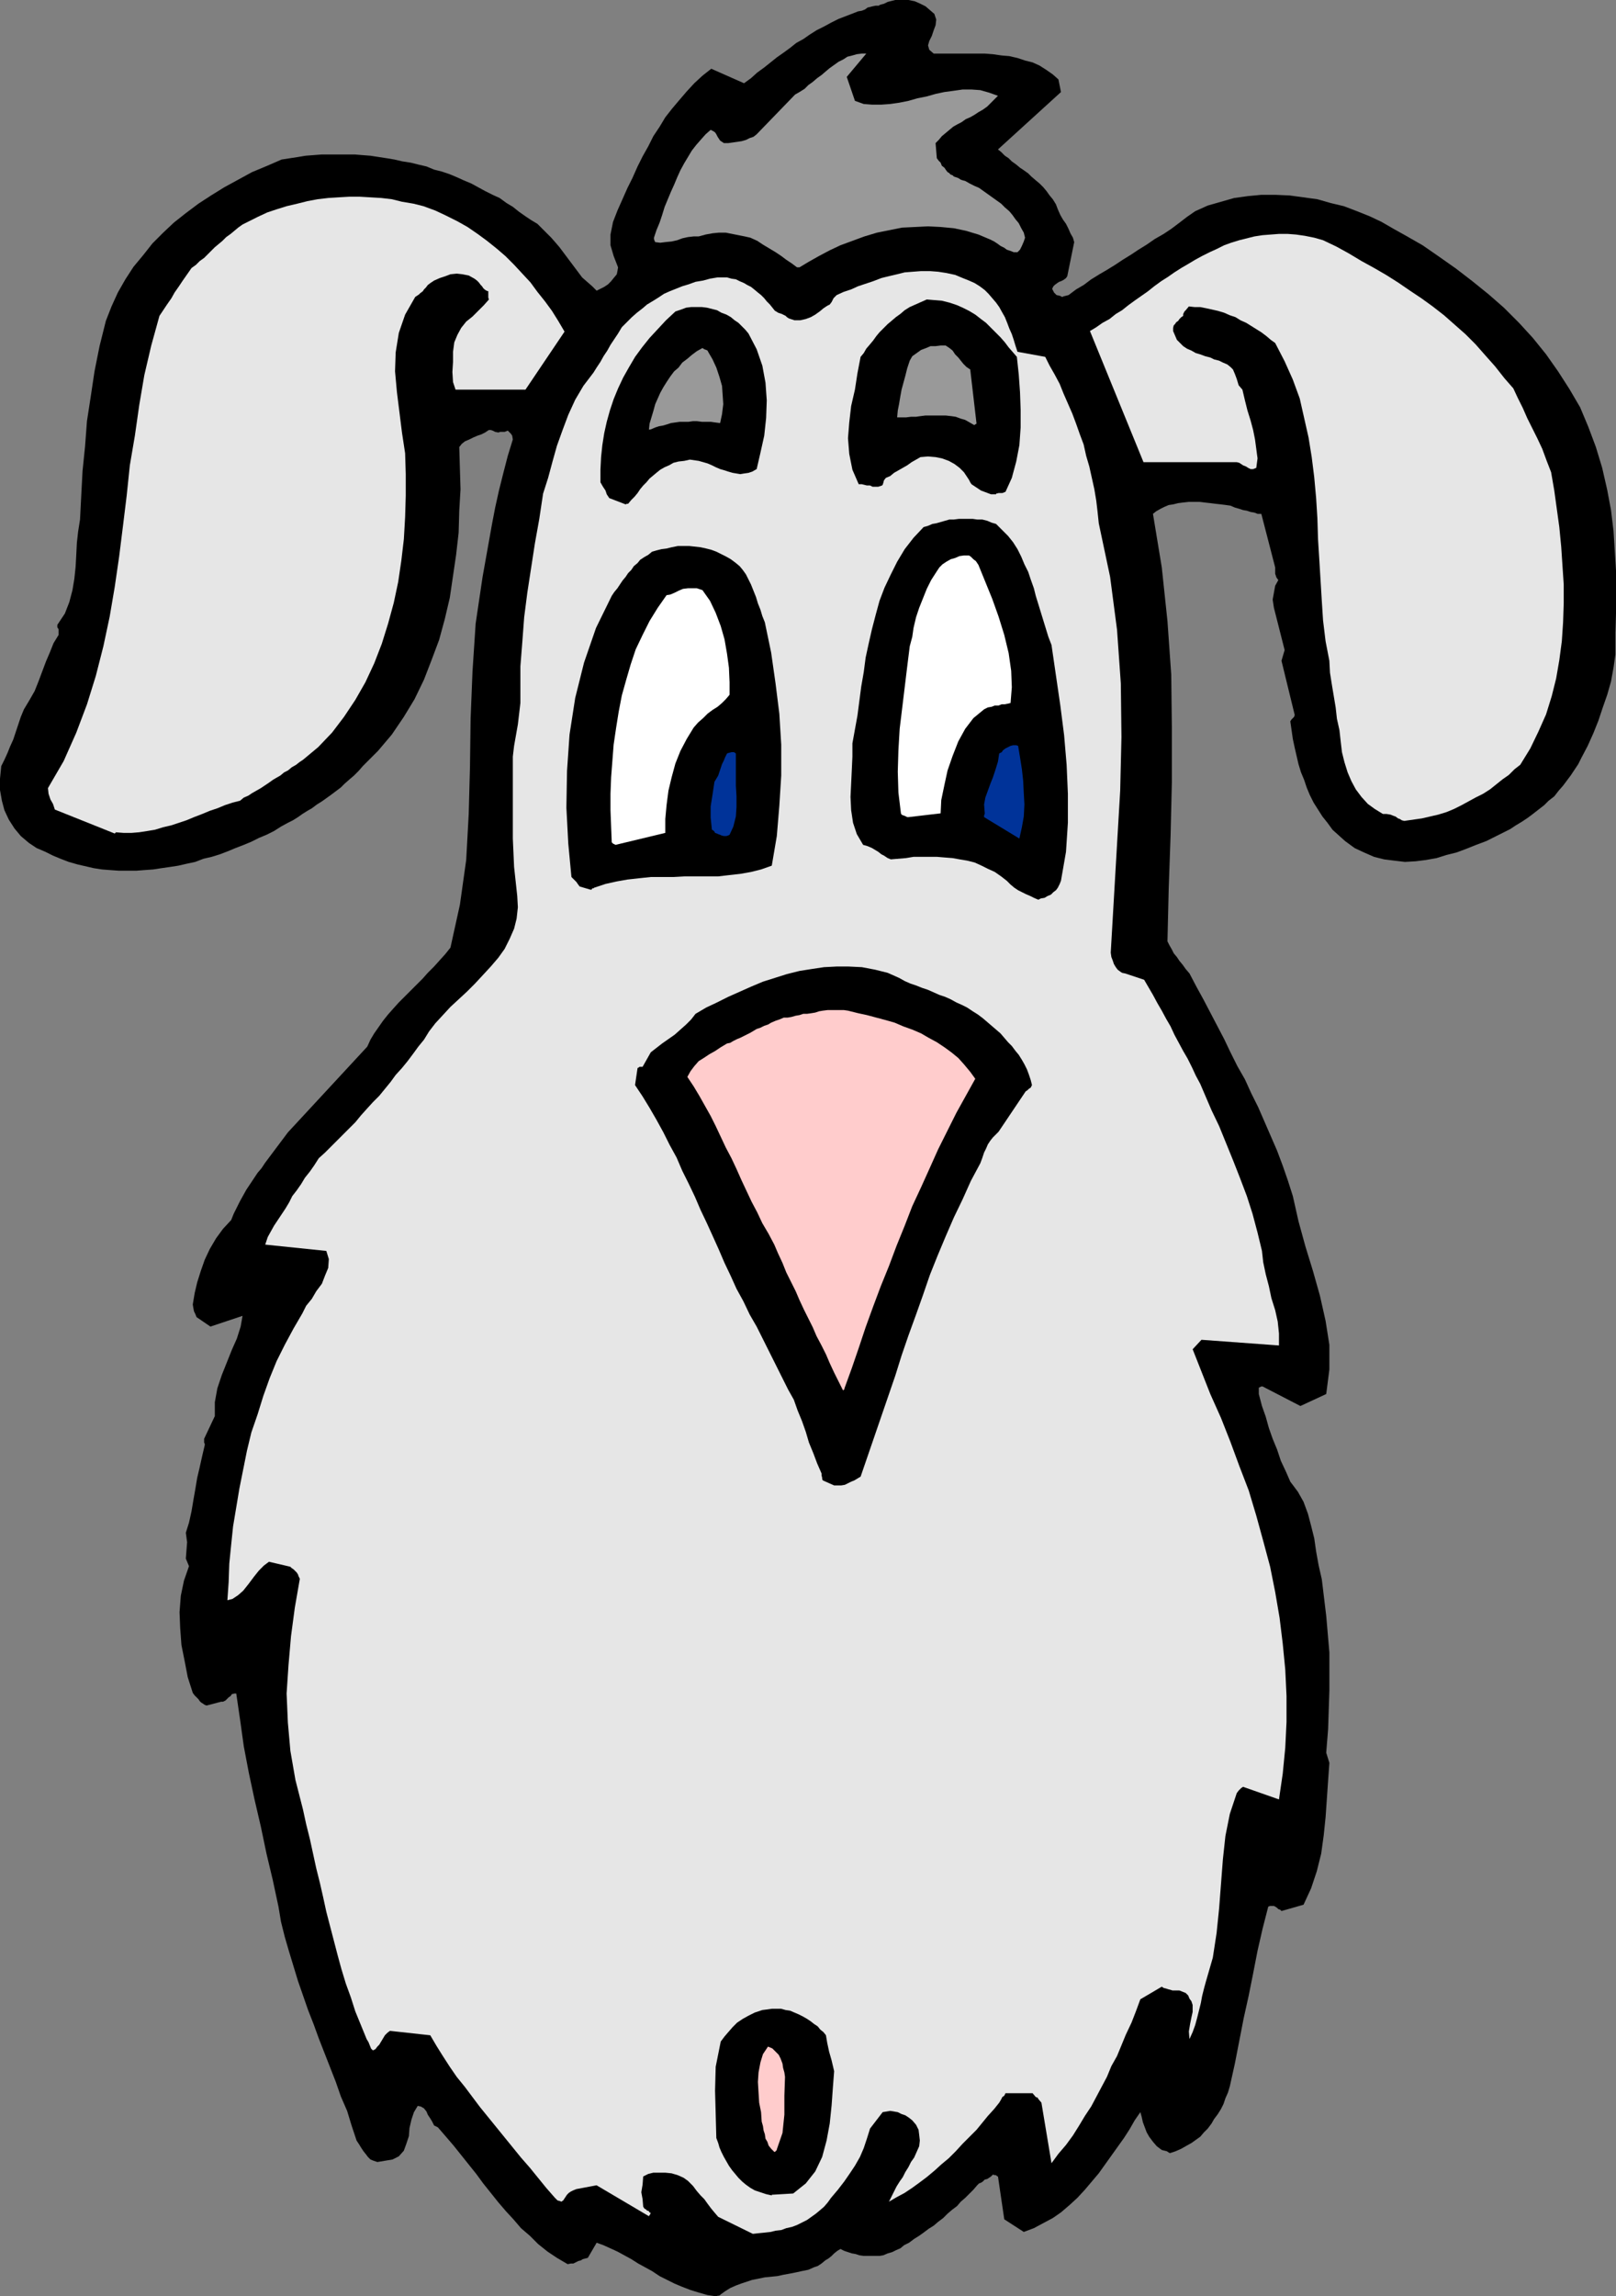 <?xml version="1.0" encoding="UTF-8" standalone="no"?>
<svg
   version="1.0"
   width="109.643mm"
   height="155.711mm"
   id="svg19"
   sodipodi:docname="Dog - Surprised.wmf"
   xmlns:inkscape="http://www.inkscape.org/namespaces/inkscape"
   xmlns:sodipodi="http://sodipodi.sourceforge.net/DTD/sodipodi-0.dtd"
   xmlns="http://www.w3.org/2000/svg"
   xmlns:svg="http://www.w3.org/2000/svg">
  <rect width="100%" height="100%" fill="#808080" stroke="none"/>
  <sodipodi:namedview
     id="namedview19"
     pagecolor="#ffffff"
     bordercolor="#000000"
     borderopacity="0.25"
     inkscape:showpageshadow="2"
     inkscape:pageopacity="0.0"
     inkscape:pagecheckerboard="0"
     inkscape:deskcolor="#d1d1d1"
     inkscape:document-units="mm" />
  <defs
     id="defs1">
    <pattern
       id="WMFhbasepattern"
       patternUnits="userSpaceOnUse"
       width="6"
       height="6"
       x="0"
       y="0" />
  </defs>
  <path
     style="fill:#000000;fill-opacity:1;fill-rule:evenodd;stroke:none"
     d="m 184.824,588.03 1.131,-0.808 1.292,-0.808 1.454,-0.646 1.292,-0.485 1.454,-0.485 1.454,-0.485 1.616,-0.323 1.616,-0.323 1.616,-0.162 1.616,-0.162 1.454,-0.323 1.777,-0.323 1.616,-0.323 1.454,-0.323 1.616,-0.323 1.454,-0.646 0.969,-0.323 0.969,-0.646 0.969,-0.808 0.808,-0.485 0.808,-0.646 0.646,-0.646 0.808,-0.646 0.808,-0.485 0.969,0.485 0.969,0.323 0.969,0.323 0.969,0.162 0.969,0.323 1.131,0.162 h 0.808 1.131 1.131 0.969 l 0.969,-0.162 1.131,-0.485 1.131,-0.323 0.969,-0.485 1.131,-0.485 0.969,-0.808 1.292,-0.646 1.292,-0.97 1.292,-0.808 1.131,-0.808 1.292,-0.97 1.292,-0.808 1.131,-0.97 1.292,-0.97 1.131,-1.131 1.131,-0.97 1.292,-0.97 0.969,-1.131 1.131,-0.97 0.969,-0.97 1.131,-1.131 0.969,-1.131 0.485,-0.485 0.485,-0.162 0.485,-0.323 0.485,-0.485 0.646,-0.162 0.485,-0.323 0.485,-0.323 0.485,-0.485 0.485,0.162 h 0.323 l 0.323,0.323 h 0.162 l 1.616,10.988 5.008,3.232 2.585,-0.97 2.423,-1.293 2.423,-1.293 2.1,-1.454 2.262,-1.939 1.939,-1.778 1.939,-2.101 1.777,-2.101 1.777,-2.101 1.616,-2.262 1.616,-2.262 1.616,-2.262 1.616,-2.262 1.454,-2.262 1.292,-2.262 1.454,-2.101 0.323,1.131 0.323,1.454 0.485,1.293 0.485,1.293 0.646,1.131 0.969,1.293 0.969,1.131 1.292,0.97 0.646,0.162 0.646,0.162 0.485,0.323 0.323,0.162 1.454,-0.485 1.454,-0.646 1.131,-0.646 1.454,-0.808 1.131,-0.808 1.131,-0.808 0.969,-1.131 0.969,-0.97 0.969,-1.293 0.646,-1.131 0.969,-1.293 0.808,-1.293 0.646,-1.293 0.485,-1.454 0.646,-1.454 0.485,-1.616 1.292,-5.817 1.131,-5.817 1.131,-5.817 1.292,-5.817 1.131,-5.656 1.131,-5.817 1.292,-5.656 1.454,-5.656 0.485,-0.162 h 0.485 0.485 l 0.323,0.162 0.485,0.323 0.323,0.323 0.485,0.162 0.323,0.323 5.655,-1.616 1.939,-4.201 1.454,-4.363 1.131,-4.525 0.646,-4.686 0.485,-4.686 0.323,-4.686 0.323,-4.686 0.323,-4.525 -0.808,-2.585 0.162,-2.101 0.162,-1.939 0.162,-2.101 0.323,-9.857 v -9.695 l -0.808,-9.372 -1.131,-9.372 -0.808,-3.555 -0.646,-3.555 -0.485,-3.393 -0.808,-3.232 -0.808,-3.07 -1.131,-3.07 -1.454,-2.585 -1.939,-2.585 -1.131,-2.585 -1.292,-2.747 -0.969,-2.909 -1.131,-2.747 -0.969,-2.747 -0.808,-2.909 -0.969,-2.747 -0.808,-3.07 v -0.485 -0.485 -0.162 -0.162 -0.323 l 0.323,-0.162 0.323,-0.162 h 0.323 l 9.694,5.009 6.624,-3.07 0.808,-6.302 v -6.302 l -0.969,-6.14 -1.454,-6.464 -1.777,-6.302 -1.939,-6.302 -1.777,-6.464 -1.454,-6.464 -1.292,-4.04 -1.292,-3.717 -1.454,-3.878 -1.616,-3.717 -1.616,-3.717 -1.616,-3.717 -1.777,-3.555 -1.616,-3.555 -1.939,-3.393 -1.777,-3.555 -1.616,-3.393 -1.777,-3.393 -1.777,-3.393 -1.777,-3.393 -1.777,-3.232 -1.777,-3.393 -0.969,-1.131 -0.808,-1.131 -0.808,-0.97 -0.646,-0.97 -0.808,-0.97 -0.485,-0.97 -0.646,-1.131 -0.485,-0.97 0.323,-13.574 0.485,-13.735 0.323,-13.574 v -13.735 l -0.162,-13.735 -0.969,-13.735 -1.454,-13.735 -2.262,-13.735 0.808,-0.646 1.131,-0.646 0.969,-0.485 1.131,-0.485 1.131,-0.162 1.292,-0.323 1.292,-0.162 1.454,-0.162 h 1.292 1.454 l 1.292,0.162 1.454,0.162 1.292,0.162 1.454,0.162 1.292,0.162 1.131,0.162 1.131,0.485 1.131,0.323 0.969,0.323 0.969,0.162 0.969,0.323 0.969,0.162 0.808,0.323 h 0.969 l 3.554,13.735 v 0.808 0.808 l 0.323,0.97 0.485,0.646 -0.808,1.454 -0.323,1.778 -0.323,1.778 0.323,2.101 2.747,10.827 -0.808,2.747 3.393,13.897 -0.162,0.485 -0.323,0.323 -0.323,0.323 -0.323,0.485 0.323,2.262 0.323,2.262 0.485,2.262 0.485,2.101 0.485,2.101 0.646,2.101 0.808,1.939 0.646,1.939 0.808,1.939 0.969,1.939 1.131,1.778 1.131,1.778 1.292,1.616 1.292,1.778 1.616,1.454 1.616,1.454 2.423,1.778 2.423,1.131 2.585,1.131 2.585,0.646 2.585,0.323 2.747,0.323 2.747,-0.162 2.585,-0.323 2.747,-0.485 2.585,-0.808 2.585,-0.646 2.585,-0.97 2.423,-0.97 2.585,-0.97 2.262,-1.131 2.262,-1.131 1.616,-0.808 1.454,-0.97 1.616,-0.97 1.454,-0.97 1.292,-0.97 1.454,-1.131 1.454,-1.131 1.131,-1.131 1.454,-1.131 1.131,-1.454 1.131,-1.293 0.969,-1.293 0.969,-1.293 0.969,-1.454 0.969,-1.454 0.808,-1.616 1.616,-3.07 1.454,-3.232 1.292,-3.232 1.131,-3.393 1.131,-3.232 0.969,-3.393 0.646,-3.555 0.485,-3.393 v -5.494 l 0.162,-5.332 v -5.333 -5.171 l -0.323,-5.171 -0.323,-5.171 -0.646,-5.333 -0.969,-5.171 -1.292,-5.656 -1.616,-5.333 -1.939,-5.171 -2.1,-5.009 -2.747,-4.686 -2.908,-4.525 -3.07,-4.363 -3.393,-4.201 -3.554,-3.878 -3.877,-3.878 -3.877,-3.393 -4.201,-3.393 -4.201,-3.232 -4.362,-3.07 -4.201,-2.909 -4.524,-2.585 -2.908,-1.616 -3.07,-1.778 -3.07,-1.454 -3.231,-1.293 -3.393,-1.293 -3.393,-0.808 -3.393,-0.97 -3.554,-0.485 -3.554,-0.485 -3.716,-0.162 h -3.554 l -3.393,0.323 -3.554,0.485 -3.393,0.97 -3.393,0.97 -3.231,1.454 -2.1,1.454 -2.1,1.616 -1.939,1.454 -1.939,1.293 -2.262,1.293 -2.1,1.454 -2.1,1.293 -1.939,1.293 -2.1,1.293 -1.939,1.293 -2.1,1.293 -1.939,1.131 -2.1,1.293 -1.939,1.454 -1.939,1.131 -1.939,1.454 -0.646,0.162 -0.646,0.162 -0.323,0.162 v 0 l -0.646,-0.323 -0.808,-0.162 -0.646,-0.646 -0.485,-0.97 0.323,-0.646 0.323,-0.323 0.646,-0.485 0.485,-0.323 0.485,-0.162 0.646,-0.323 0.646,-0.485 0.323,-0.485 1.777,-8.726 -0.323,-1.131 -0.646,-1.131 -0.485,-1.131 -0.646,-1.293 -0.808,-1.131 -0.646,-1.131 -0.646,-1.454 -0.485,-1.293 -0.808,-1.293 -0.808,-0.97 -0.808,-1.131 -0.808,-0.97 -0.969,-0.97 -0.969,-0.808 -1.131,-0.97 -0.808,-0.808 -1.131,-0.808 -0.969,-0.646 -0.969,-0.808 -1.131,-0.808 -0.808,-0.808 -0.969,-0.646 -0.969,-0.97 -0.808,-0.646 16.156,-14.705 -0.646,-3.232 -1.454,-1.293 -1.616,-1.131 -1.777,-1.131 -1.777,-0.808 -1.939,-0.485 -1.939,-0.646 -2.1,-0.485 -1.939,-0.162 -2.262,-0.323 -2.1,-0.162 h -2.262 -2.262 -2.1 -2.1 -2.262 -2.1 l -1.131,-0.97 -0.323,-1.131 0.323,-1.131 0.646,-1.293 0.485,-1.454 0.485,-1.293 0.162,-1.454 L 239.593,3.555 238.462,2.585 237.331,1.616 236.038,0.97 234.584,0.323 232.969,0 h -1.616 -1.777 l -1.939,0.485 -0.969,0.485 -0.646,0.162 -0.485,0.162 -0.162,0.162 h -0.808 l -0.808,0.162 -0.646,0.162 -0.646,0.162 -0.646,0.485 -0.808,0.323 -0.969,0.162 -0.808,0.323 -2.1,0.808 -2.1,0.808 -1.939,0.97 -1.777,0.97 -1.939,0.97 -1.777,1.131 -1.616,1.131 -1.777,0.97 -1.616,1.293 -1.777,1.293 -1.616,1.131 -1.616,1.293 -1.616,1.293 -1.777,1.293 -1.616,1.454 -1.777,1.293 -8.401,-3.717 -2.262,1.778 -2.1,1.939 -1.939,2.101 -1.939,2.262 -1.777,2.101 -1.777,2.262 -1.454,2.424 -1.616,2.424 -1.292,2.585 -1.454,2.585 -1.292,2.585 -1.292,2.909 -1.292,2.585 -1.292,2.909 -1.292,2.909 -1.131,2.909 -0.646,3.232 v 2.747 l 0.808,2.747 1.131,2.909 -0.162,0.97 -0.162,0.808 -0.808,0.97 -0.646,0.808 -0.808,0.808 -0.969,0.646 -0.969,0.485 -0.969,0.485 -1.131,-1.131 -1.292,-1.131 -1.292,-1.131 -0.969,-1.293 -0.969,-1.293 -0.969,-1.293 -0.969,-1.293 -0.969,-1.293 -0.969,-1.293 -0.969,-1.131 -1.131,-1.293 -1.131,-1.131 -1.131,-1.131 -1.292,-1.293 -1.616,-0.97 -1.454,-0.97 -1.616,-1.131 -1.616,-1.293 -1.616,-0.97 -1.777,-1.293 -1.777,-0.808 -1.939,-0.97 -1.777,-0.97 -1.777,-0.97 -1.939,-0.808 -1.777,-0.808 -1.939,-0.808 -1.939,-0.646 -1.939,-0.485 -1.939,-0.808 -2.1,-0.485 -1.939,-0.485 -2.1,-0.323 -2.1,-0.485 L 99.198,40.559 97.097,40.236 94.997,39.913 92.897,39.751 90.958,39.59 H 88.858 86.596 84.657 82.557 l -2.1,0.162 -2.1,0.162 -1.939,0.323 -2.1,0.323 -2.1,0.323 -3.716,1.616 -3.877,1.616 -3.554,1.939 -3.554,1.939 -3.393,2.101 -3.231,2.101 -3.231,2.424 -3.07,2.424 -2.747,2.585 -2.747,2.747 -2.423,3.07 -2.423,2.909 -2.1,3.232 -1.939,3.393 -1.616,3.555 -1.454,3.717 -1.616,6.464 -1.292,6.464 -0.969,6.464 -0.969,6.302 -0.485,6.464 -0.646,6.302 -0.323,6.14 -0.323,6.302 -0.485,3.07 -0.323,2.909 -0.162,3.232 -0.162,2.909 -0.323,3.07 -0.485,2.909 -0.808,3.07 -1.131,2.909 -1.939,2.909 v 0.646 l 0.323,0.485 v 0.646 0.808 l -1.292,2.101 -0.969,2.424 -0.969,2.262 -0.969,2.585 -0.969,2.585 -0.969,2.424 -1.292,2.262 -1.454,2.424 -0.808,1.939 -0.646,1.939 -0.646,1.939 -0.646,1.939 -0.808,1.778 -0.646,1.616 -0.808,1.778 -0.808,1.616 L 0,199.565 v 2.909 l 0.485,2.747 0.646,2.424 1.131,2.424 1.454,2.262 1.616,1.939 2.1,1.778 1.939,1.293 2.262,0.97 1.939,0.97 1.939,0.808 2.1,0.808 2.262,0.646 2.1,0.485 2.1,0.485 2.1,0.323 2.1,0.162 2.262,0.162 h 2.262 2.1 l 2.1,-0.162 2.262,-0.162 2.1,-0.323 2.262,-0.323 2.1,-0.323 2.1,-0.485 2.262,-0.485 2.1,-0.808 2.1,-0.485 2.1,-0.646 2.1,-0.808 1.939,-0.808 2.1,-0.808 1.939,-0.808 1.939,-0.97 1.939,-0.808 1.939,-0.97 1.777,-1.131 1.777,-0.97 1.292,-0.646 1.292,-0.808 1.131,-0.808 1.292,-0.808 1.131,-0.646 1.292,-0.97 1.292,-0.808 1.131,-0.808 1.131,-0.808 1.292,-0.97 1.292,-0.97 0.969,-0.97 1.292,-1.131 1.131,-0.97 1.131,-1.131 1.131,-1.293 3.877,-3.878 3.554,-4.201 3.07,-4.525 2.747,-4.525 2.423,-5.009 1.939,-5.009 1.939,-5.171 1.454,-5.332 1.292,-5.494 0.808,-5.494 0.808,-5.494 0.646,-5.656 0.162,-5.656 0.323,-5.494 -0.162,-5.333 -0.162,-5.494 0.646,-0.808 0.808,-0.646 1.131,-0.485 0.969,-0.485 1.131,-0.485 0.969,-0.323 0.969,-0.485 0.969,-0.646 h 0.485 l 0.485,0.162 0.646,0.323 0.808,0.162 0.485,-0.162 h 0.485 0.646 l 0.808,-0.323 0.485,0.485 0.323,0.323 0.323,0.485 0.162,0.97 -1.292,4.201 -1.131,4.363 -1.131,4.525 -0.969,4.363 -0.808,4.201 -0.808,4.525 -0.808,4.525 -0.808,4.525 -1.777,11.958 -0.808,12.281 -0.485,12.119 -0.162,12.281 -0.323,12.119 -0.646,11.796 -1.616,11.473 -2.423,10.988 -1.292,1.616 -1.454,1.616 -1.454,1.616 -1.616,1.616 -1.292,1.454 -1.616,1.616 -1.454,1.454 -1.454,1.454 -1.616,1.616 -1.454,1.616 -1.292,1.454 -1.292,1.616 -1.131,1.616 -1.131,1.616 -0.969,1.616 -0.808,1.778 -20.356,21.976 -0.969,1.293 -0.969,1.293 -0.969,1.293 -0.969,1.293 -0.969,1.293 -0.969,1.293 -0.969,1.454 -0.969,1.131 -0.969,1.454 -0.969,1.454 -0.969,1.454 -0.808,1.454 -0.808,1.454 -0.808,1.616 -0.808,1.616 -0.646,1.616 -2.1,2.262 -1.777,2.424 -1.616,2.747 -1.292,2.747 -0.969,2.747 -0.969,3.07 -0.646,2.747 -0.485,2.909 0.162,0.97 0.162,0.808 0.323,0.646 0.323,0.808 3.554,2.424 8.24,-2.747 -0.485,2.747 -0.969,3.07 -1.292,2.909 -1.292,3.232 -1.292,3.232 -1.131,3.393 -0.646,3.555 v 3.555 l -2.747,5.817 v 0.485 0.485 l 0.162,0.323 v 0.323 l -0.646,2.747 -0.646,2.909 -0.646,2.747 -0.485,2.909 -0.485,2.747 -0.485,2.909 -0.646,2.909 -0.808,2.585 0.323,2.424 -0.162,2.101 -0.162,2.101 0.808,1.939 -1.292,3.717 -0.808,3.878 -0.323,4.201 0.162,4.04 0.323,4.363 0.808,4.04 0.808,4.201 1.292,4.04 0.485,0.646 0.485,0.485 0.485,0.485 0.323,0.485 0.323,0.323 0.485,0.323 0.485,0.323 0.485,0.162 3.716,-0.97 h 0.485 l 0.646,-0.323 0.323,-0.323 0.485,-0.485 0.485,-0.323 0.323,-0.485 0.646,-0.162 h 0.485 l 0.969,6.625 0.969,6.948 1.292,6.787 1.454,6.787 1.616,6.948 1.454,6.948 1.616,6.787 1.454,6.787 0.646,3.878 0.969,3.878 1.131,3.878 1.131,3.717 1.131,3.717 1.292,3.717 1.292,3.717 1.454,3.717 1.292,3.555 1.454,3.717 1.454,3.717 1.454,3.717 1.292,3.717 1.616,3.717 1.131,3.717 1.292,3.878 0.646,0.97 0.485,0.808 0.646,0.97 0.646,0.808 0.485,0.646 0.646,0.646 0.808,0.323 0.969,0.323 3.877,-0.646 1.616,-0.808 1.292,-1.454 0.646,-1.778 0.646,-1.939 0.162,-2.101 0.485,-2.101 0.646,-1.939 0.969,-1.616 0.808,0.162 0.808,0.485 0.646,0.808 0.323,0.808 0.646,0.97 0.485,0.808 0.485,0.97 0.969,0.485 2.1,2.424 1.939,2.262 1.939,2.424 1.939,2.424 1.939,2.424 1.777,2.424 1.939,2.424 1.939,2.424 1.939,2.262 1.939,2.101 1.939,2.262 2.262,1.939 2.1,2.101 2.423,1.939 2.423,1.616 2.747,1.616 0.808,-0.162 h 0.646 l 0.646,-0.323 0.646,-0.323 0.646,-0.162 0.485,-0.323 0.646,-0.162 0.646,-0.162 2.262,-3.878 1.777,0.646 1.777,0.808 1.777,0.808 1.777,0.97 1.777,0.97 1.777,1.131 1.777,0.97 1.777,0.97 1.939,1.293 1.939,0.97 1.939,0.97 1.939,0.808 2.1,0.808 2.1,0.646 2.262,0.646 2.262,0.323 0.323,-0.162 h 0.323 l 0.323,-0.162 z"
     id="path1" />
  <path
     style="fill:#e6e6e6;fill-opacity:1;fill-rule:evenodd;stroke:none"
     d="m 193.064,572.517 1.454,-0.162 1.616,-0.162 1.454,-0.162 1.292,-0.323 1.454,-0.162 1.292,-0.485 1.454,-0.323 1.292,-0.485 1.292,-0.646 1.292,-0.646 1.131,-0.808 1.131,-0.808 0.969,-0.808 1.131,-0.97 0.969,-1.131 0.808,-1.131 1.777,-2.101 1.616,-2.101 1.454,-2.101 1.292,-1.939 1.292,-2.262 0.969,-2.262 0.808,-2.424 0.808,-2.585 3.231,-4.201 0.969,-0.162 0.969,-0.162 0.969,0.162 0.969,0.162 0.969,0.485 0.969,0.323 0.969,0.646 0.808,0.646 0.969,1.131 0.646,1.293 0.162,1.293 0.162,1.454 -0.162,1.454 -0.646,1.454 -0.646,1.454 -0.808,1.131 -0.646,1.293 -0.808,1.293 -0.646,1.293 -0.808,1.131 -0.808,1.293 -0.646,1.293 -0.646,1.293 -0.646,1.293 1.939,-1.131 2.1,-1.131 1.939,-1.293 1.777,-1.293 1.939,-1.454 1.939,-1.616 1.777,-1.616 1.939,-1.616 1.777,-1.778 1.777,-1.939 1.777,-1.778 1.777,-1.778 1.454,-1.778 1.454,-1.778 1.616,-1.778 1.292,-1.616 0.485,-0.808 0.323,-0.646 0.485,-0.323 0.323,-0.646 h 6.947 l 0.808,0.97 0.485,0.162 0.162,0.323 0.808,0.97 2.585,15.513 1.777,-2.424 1.939,-2.262 1.777,-2.424 1.616,-2.585 1.454,-2.424 1.616,-2.424 1.292,-2.424 1.454,-2.747 1.292,-2.424 1.131,-2.747 1.454,-2.585 1.131,-2.747 1.131,-2.747 1.454,-3.07 1.131,-2.909 1.131,-3.07 5.493,-3.232 0.485,0.323 0.646,0.162 0.485,0.162 0.646,0.162 0.485,0.162 h 0.485 0.646 0.646 l 0.808,0.323 0.808,0.323 0.646,0.646 0.323,0.808 0.485,0.646 0.323,0.97 v 0.97 0.808 l -0.323,1.454 -0.323,1.616 -0.323,1.939 0.162,1.939 0.808,-1.778 0.646,-1.778 0.485,-1.778 0.485,-1.939 0.485,-1.939 0.323,-1.778 0.485,-1.939 0.485,-1.778 1.777,-6.14 0.969,-6.302 0.646,-6.302 0.485,-6.302 0.485,-6.302 0.646,-5.979 1.131,-5.656 1.777,-5.333 0.485,-0.646 0.323,-0.323 0.323,-0.323 0.485,-0.323 9.209,3.232 0.969,-6.625 0.646,-6.625 0.323,-6.625 v -6.625 l -0.323,-6.787 -0.646,-6.625 -0.808,-6.625 -1.131,-6.625 -1.292,-6.464 -1.777,-6.625 -1.777,-6.464 -1.939,-6.464 -2.423,-6.302 -2.262,-6.14 -2.423,-6.14 -2.747,-6.14 -4.524,-11.473 2.262,-2.424 19.872,1.454 v -3.07 l -0.323,-3.07 -0.646,-2.909 -0.969,-3.07 -0.646,-3.07 -0.808,-3.07 -0.646,-3.07 -0.323,-2.909 -1.131,-4.686 -1.292,-4.848 -1.454,-4.525 -1.777,-4.686 -1.777,-4.525 -1.777,-4.363 -1.777,-4.363 -1.939,-4.04 -0.969,-2.262 -0.969,-2.262 -0.969,-2.262 -1.131,-2.101 -0.969,-2.101 -1.131,-2.262 -1.131,-1.939 -1.131,-2.101 -1.131,-2.101 -0.969,-2.101 -1.131,-1.939 -1.131,-2.101 -1.131,-1.939 -1.131,-2.101 -1.131,-1.939 -1.131,-1.939 -4.847,-1.616 -0.808,-0.162 -0.485,-0.323 -0.646,-0.485 -0.485,-0.646 -0.485,-0.808 -0.323,-0.97 -0.323,-0.808 -0.162,-1.131 0.808,-13.897 0.808,-13.897 0.808,-13.735 0.323,-13.735 -0.162,-13.735 -0.969,-13.735 -1.777,-13.574 -2.908,-13.735 -0.323,-3.07 -0.323,-2.747 -0.485,-2.909 -0.646,-2.909 -0.646,-2.909 -0.808,-2.747 -0.646,-2.909 -0.969,-2.585 -0.969,-2.747 -0.969,-2.585 -1.131,-2.585 -1.131,-2.585 -0.969,-2.424 -1.292,-2.424 -1.292,-2.262 -1.131,-2.262 -7.109,-1.293 -0.485,-1.454 -0.485,-1.616 -0.485,-1.454 -0.646,-1.454 -0.485,-1.293 -0.646,-1.616 -0.646,-1.131 -0.808,-1.454 -0.808,-1.131 -0.969,-1.131 -0.969,-1.131 -0.969,-0.97 -1.292,-0.97 -1.292,-0.808 -1.454,-0.646 -1.616,-0.646 -1.939,-0.808 -2.262,-0.485 -2.1,-0.323 -2.1,-0.162 h -2.262 l -2.1,0.162 -2.1,0.162 -1.939,0.485 -2.1,0.485 -1.939,0.485 -2.1,0.808 -1.939,0.646 -1.939,0.646 -1.777,0.808 -1.939,0.646 -1.777,0.808 -0.808,0.808 -0.485,0.97 -0.485,0.646 -0.646,0.323 -0.969,0.646 -0.969,0.808 -1.131,0.808 -1.131,0.646 -1.292,0.485 -1.454,0.323 h -1.454 l -1.454,-0.485 -0.485,-0.323 -0.323,-0.323 -0.646,-0.323 -0.323,-0.162 -0.485,-0.162 -0.485,-0.162 -0.485,-0.323 -0.323,-0.162 -0.646,-0.808 -0.646,-0.808 -0.808,-0.808 -0.646,-0.808 -0.808,-0.808 -0.808,-0.646 -0.969,-0.808 -0.808,-0.646 -0.969,-0.485 -0.808,-0.485 -1.131,-0.485 -0.969,-0.485 -1.131,-0.162 -1.131,-0.323 h -1.292 -1.131 l -1.939,0.323 -1.777,0.485 -1.939,0.323 -1.777,0.646 -1.616,0.485 -1.616,0.646 -1.616,0.646 -1.454,0.646 -1.454,0.97 -1.292,0.808 -1.616,0.97 -1.131,0.97 -1.454,1.131 -1.292,1.131 -1.292,1.293 -1.292,1.293 -0.969,1.616 -0.969,1.454 -0.969,1.454 -0.808,1.454 -0.969,1.454 -0.808,1.454 -0.969,1.454 -0.808,1.293 -2.585,3.393 -2.1,3.555 -1.777,3.878 -1.454,3.878 -1.454,4.04 -1.131,4.04 -1.131,4.201 -1.292,4.04 -0.969,6.464 -1.131,6.302 -0.969,6.302 -0.969,6.302 -0.808,6.302 -0.485,6.464 -0.485,6.14 v 6.464 2.909 l -0.323,2.747 -0.323,2.747 -0.485,2.747 -0.485,2.747 -0.323,2.747 v 2.747 2.909 7.756 7.595 l 0.323,7.272 0.808,7.433 0.162,2.909 -0.323,2.909 -0.646,2.585 -1.131,2.585 -1.292,2.585 -1.616,2.262 -1.939,2.262 -1.939,2.101 -2.1,2.262 -2.1,2.101 -2.1,1.939 -2.1,1.939 -1.939,2.101 -1.939,2.101 -1.616,2.101 -1.292,2.101 -1.454,1.778 -1.292,1.778 -1.454,1.939 -1.454,1.778 -1.616,1.778 -1.292,1.778 -1.454,1.778 -1.454,1.778 -1.616,1.616 -1.616,1.778 -1.454,1.616 -1.454,1.778 -1.616,1.616 -1.454,1.454 -1.616,1.616 -1.616,1.616 -1.454,1.454 -1.616,1.454 -1.131,1.778 -1.131,1.616 -1.292,1.616 -0.969,1.616 -1.131,1.616 -1.131,1.454 -0.808,1.616 -0.969,1.616 -0.969,1.454 -0.969,1.454 -0.969,1.454 -0.808,1.454 -0.808,1.454 -0.646,1.939 15.671,1.616 0.646,2.101 -0.162,2.262 -0.808,1.939 -0.808,2.101 -1.454,1.939 -1.131,1.939 -1.454,1.778 -0.969,1.939 -2.262,3.878 -2.262,4.201 -2.1,4.201 -1.777,4.363 -1.616,4.525 -1.454,4.686 -1.616,4.686 -1.131,4.686 -0.969,4.848 -0.969,4.848 -0.808,4.848 -0.808,4.848 -0.485,4.686 -0.485,4.848 -0.162,4.686 -0.323,4.686 1.292,-0.323 1.454,-0.97 1.292,-1.131 1.292,-1.616 1.454,-1.939 1.292,-1.616 1.292,-1.293 1.292,-0.97 4.847,1.131 0.646,0.162 0.323,0.323 0.485,0.323 0.323,0.323 0.485,0.485 0.323,0.485 0.162,0.485 0.323,0.646 -1.292,7.433 -0.969,7.272 -0.646,7.433 -0.485,7.272 0.323,7.433 0.646,7.272 1.292,7.433 1.939,7.595 0.808,3.717 0.969,3.878 0.808,3.717 0.808,3.717 0.969,3.878 0.808,3.555 0.808,3.717 0.969,3.717 0.969,3.717 0.969,3.717 0.969,3.555 1.131,3.717 1.292,3.555 1.131,3.555 1.454,3.555 1.454,3.555 0.485,0.808 0.323,0.808 0.323,0.808 0.485,0.485 0.646,-0.323 0.485,-0.646 0.485,-0.485 0.485,-0.808 0.485,-0.808 0.485,-0.808 0.646,-0.646 0.646,-0.485 10.34,1.131 1.616,2.747 1.616,2.585 1.777,2.747 1.777,2.585 2.1,2.585 1.939,2.585 1.939,2.585 2.1,2.585 2.1,2.585 2.1,2.585 2.1,2.585 2.1,2.585 2.262,2.585 2.1,2.585 2.1,2.585 2.262,2.585 0.646,0.646 0.646,0.162 0.323,0.162 v 0 l 0.485,-0.323 0.323,-0.485 0.323,-0.485 0.323,-0.485 0.485,-0.485 0.485,-0.323 0.646,-0.323 0.808,-0.323 5.17,-0.97 13.409,7.918 0.323,-0.485 0.162,-0.323 -0.323,-0.162 -0.162,-0.323 -0.485,-0.162 -0.323,-0.323 -0.323,-0.162 -0.323,-0.485 -0.162,-1.939 -0.323,-1.778 0.323,-1.939 0.162,-2.101 1.292,-0.646 1.292,-0.323 h 1.616 1.454 l 1.616,0.162 1.616,0.485 1.454,0.646 1.131,0.808 1.292,1.293 0.969,1.293 0.969,1.131 0.969,0.97 0.808,1.131 0.969,1.293 0.808,0.97 0.969,1.131 8.886,4.363 z"
     id="path2" />
  <path
     style="fill:#000000;fill-opacity:1;fill-rule:evenodd;stroke:none"
     d="m 197.91,562.499 5.493,-0.323 3.231,-2.585 2.423,-3.07 1.777,-3.717 1.131,-4.201 0.808,-4.363 0.485,-4.686 0.323,-4.525 0.323,-4.201 -0.646,-2.747 -0.646,-2.262 -0.485,-2.262 -0.323,-1.939 -0.646,-0.808 -0.808,-0.646 -0.646,-0.808 -0.969,-0.646 -0.808,-0.646 -0.969,-0.646 -1.131,-0.646 -0.969,-0.485 -1.131,-0.485 -1.131,-0.485 -1.131,-0.162 -1.131,-0.323 h -1.292 -1.131 l -1.131,0.162 -1.292,0.162 -1.939,0.646 -1.616,0.808 -1.454,0.808 -1.454,0.97 -1.131,1.131 -1.131,1.293 -0.969,1.131 -0.969,1.293 -1.292,6.464 -0.162,6.14 0.162,5.979 0.162,6.14 0.485,1.293 0.323,1.131 0.485,1.131 0.646,1.293 0.646,1.131 0.646,1.131 0.808,1.131 0.808,0.97 0.808,0.97 0.969,0.97 0.969,0.808 1.131,0.808 1.131,0.646 1.454,0.485 1.454,0.485 1.454,0.323 v 0 z"
     id="path3" />
  <path
     style="fill:#ffcccc;fill-opacity:1;fill-rule:evenodd;stroke:none"
     d="m 199.203,550.864 1.454,-4.201 0.485,-4.686 v -4.848 l 0.162,-4.848 -0.162,-1.131 -0.323,-1.131 -0.162,-1.131 -0.485,-1.293 -0.485,-0.97 -0.808,-0.808 -0.808,-0.808 -1.131,-0.485 -1.292,1.939 -0.646,2.101 -0.485,2.585 -0.162,2.424 0.162,2.747 0.162,2.585 0.485,2.424 0.162,2.424 0.323,1.131 0.162,1.131 0.323,0.97 0.162,1.131 0.485,0.808 0.323,0.97 0.646,0.808 0.808,0.808 h 0.162 l 0.162,-0.162 0.323,-0.323 v -0.162 z"
     id="path4" />
  <path
     style="fill:#000000;fill-opacity:1;fill-rule:evenodd;stroke:none"
     d="m 213.743,380.709 h 1.131 0.808 l 0.969,-0.162 0.646,-0.323 0.969,-0.485 0.808,-0.323 0.808,-0.485 0.808,-0.485 1.777,-5.171 1.777,-5.171 1.777,-5.171 1.777,-5.171 1.777,-5.171 1.616,-5.171 1.777,-5.171 1.939,-5.333 1.777,-5.009 1.777,-5.171 1.939,-4.848 2.1,-5.009 2.1,-4.848 2.262,-4.686 2.1,-4.686 2.423,-4.525 0.485,-1.293 0.485,-1.454 0.485,-0.97 0.485,-1.131 0.646,-0.97 0.646,-0.808 0.808,-0.808 0.646,-0.646 6.947,-10.342 0.485,-0.323 0.323,-0.323 0.485,-0.323 0.323,-0.646 -0.323,-1.293 -0.485,-1.454 -0.485,-1.293 -0.646,-1.293 -0.646,-1.131 -0.808,-1.293 -0.808,-0.97 -0.969,-1.293 -0.969,-0.97 -0.969,-1.131 -0.969,-1.131 -1.131,-0.97 -1.131,-0.97 -1.131,-0.97 -1.131,-0.97 -1.292,-0.97 -1.292,-0.808 -1.454,-0.97 -1.292,-0.646 -1.454,-0.646 -1.454,-0.808 -1.454,-0.646 -1.454,-0.485 -1.454,-0.646 -1.454,-0.646 -1.454,-0.485 -1.616,-0.646 -1.454,-0.485 -1.454,-0.646 -1.454,-0.808 -1.454,-0.646 -1.454,-0.646 -3.231,-0.808 -3.393,-0.646 -3.393,-0.162 h -3.07 l -3.231,0.162 -3.231,0.485 -3.07,0.485 -3.231,0.808 -3.07,0.97 -3.07,0.97 -3.07,1.293 -2.908,1.293 -2.908,1.293 -2.908,1.454 -2.747,1.293 -2.747,1.616 -1.131,1.454 -1.292,1.293 -1.454,1.293 -1.454,1.293 -1.616,1.131 -1.616,1.131 -1.454,1.131 -1.454,1.131 -2.1,3.717 h -0.323 -0.485 l -0.162,0.162 -0.323,0.162 -0.646,4.363 1.939,2.909 1.777,2.909 1.777,3.07 1.777,3.232 1.616,3.232 1.777,3.232 1.454,3.393 1.616,3.232 1.616,3.393 1.454,3.393 1.616,3.393 1.616,3.555 1.454,3.232 1.454,3.393 1.616,3.393 1.454,3.232 1.777,3.232 1.616,3.393 1.777,3.07 1.616,3.232 1.616,3.232 1.616,3.232 1.616,3.232 1.616,3.232 1.454,2.585 0.969,2.747 1.131,2.747 0.969,2.747 0.808,2.747 1.131,2.747 0.969,2.585 1.131,2.585 v 0.485 l 0.162,0.646 v 0.323 l 0.162,0.323 2.908,1.293 v 0 z"
     id="path5" />
  <path
     style="fill:#ffcccc;fill-opacity:1;fill-rule:evenodd;stroke:none"
     d="m 216.49,355.985 1.939,-5.332 1.777,-5.171 1.777,-5.333 1.939,-5.332 1.939,-5.171 2.1,-5.171 1.939,-5.171 2.1,-5.171 1.939,-5.009 2.262,-4.848 2.262,-5.009 2.1,-4.686 2.423,-4.848 2.262,-4.525 2.423,-4.363 2.423,-4.363 -1.292,-1.778 -1.616,-1.939 -1.454,-1.616 -1.777,-1.454 -1.777,-1.293 -1.939,-1.293 -2.1,-1.131 -1.939,-1.131 -2.262,-0.97 -2.262,-0.808 -2.262,-0.97 -2.262,-0.646 -2.423,-0.646 -2.423,-0.646 -2.262,-0.485 -2.585,-0.646 -1.131,-0.162 h -0.969 -1.131 -0.969 -0.969 l -1.292,0.162 -0.969,0.162 -0.969,0.323 -0.969,0.162 -1.131,0.162 h -0.969 l -0.969,0.323 -0.969,0.162 -1.131,0.323 -0.969,0.162 h -0.969 l -1.131,0.485 -0.969,0.323 -1.131,0.485 -0.808,0.485 -0.969,0.323 -0.969,0.485 -0.969,0.323 -0.808,0.485 -0.808,0.485 -0.969,0.485 -0.646,0.323 -0.969,0.485 -0.808,0.323 -0.969,0.485 -0.808,0.485 -0.808,0.162 -1.616,0.97 -1.454,0.97 -1.454,0.808 -1.454,0.97 -1.292,0.808 -1.131,1.293 -0.969,1.293 -0.808,1.454 1.616,2.424 1.454,2.424 1.454,2.585 1.454,2.585 1.292,2.585 1.292,2.747 1.292,2.747 1.454,2.747 1.292,2.747 1.292,2.909 1.292,2.747 1.292,2.747 1.454,2.747 1.292,2.747 1.616,2.747 1.454,2.747 0.969,2.262 1.131,2.424 0.969,2.424 1.131,2.262 1.292,2.585 0.969,2.262 1.131,2.424 1.131,2.262 1.131,2.262 0.969,2.262 1.292,2.424 1.131,2.262 0.969,2.262 1.131,2.424 1.131,2.262 1.131,2.262 h 0.162 v -0.162 h 0.162 l 0.162,-0.162 v 0 z"
     id="path6" />
  <path
     style="fill:#000000;fill-opacity:1;fill-rule:evenodd;stroke:none"
     d="m 266.896,230.267 0.969,-0.162 0.808,-0.485 0.808,-0.323 0.646,-0.646 0.646,-0.485 0.485,-0.646 0.485,-0.97 0.323,-0.808 1.292,-7.433 0.485,-7.433 v -7.433 l -0.323,-7.433 -0.646,-7.595 -0.969,-7.595 -1.131,-7.756 -1.131,-7.756 -0.808,-2.101 -0.646,-2.101 -0.646,-2.101 -0.646,-2.101 -0.646,-2.101 -0.646,-2.101 -0.485,-1.939 -0.808,-2.262 -0.646,-1.939 -0.969,-1.939 -0.808,-1.939 -0.969,-1.939 -1.131,-1.778 -1.292,-1.616 -1.454,-1.454 -1.616,-1.616 -1.131,-0.323 -1.131,-0.485 -1.292,-0.323 h -1.292 l -1.131,-0.162 h -1.292 -1.131 -1.131 l -1.292,0.162 h -1.131 l -1.131,0.323 -1.131,0.323 -1.131,0.323 -0.969,0.162 -1.131,0.485 -1.131,0.323 -2.585,2.747 -2.262,2.909 -1.939,3.232 -1.616,3.232 -1.616,3.393 -1.292,3.393 -0.969,3.555 -0.969,3.717 -0.808,3.555 -0.808,3.717 -0.485,3.717 -0.646,3.717 -0.485,3.717 -0.485,3.717 -0.646,3.555 -0.646,3.555 v 3.393 l -0.162,3.555 -0.162,3.393 -0.162,3.393 0.162,3.393 0.485,3.232 0.969,2.909 1.616,2.747 1.131,0.323 1.131,0.485 0.808,0.485 0.808,0.485 0.808,0.646 0.646,0.323 0.969,0.646 0.808,0.323 1.939,-0.162 1.939,-0.162 1.939,-0.323 h 2.1 1.939 1.939 l 1.939,0.162 2.1,0.162 1.777,0.323 1.939,0.323 1.939,0.485 1.777,0.808 1.616,0.808 1.777,0.808 1.616,1.131 1.454,1.131 0.969,0.97 0.969,0.808 0.969,0.646 0.969,0.485 0.969,0.485 1.131,0.485 0.969,0.485 1.131,0.485 v 0 l 0.323,-0.162 0.323,-0.162 v 0 z"
     id="path7" />
  <path
     style="fill:#000000;fill-opacity:1;fill-rule:evenodd;stroke:none"
     d="m 152.351,227.52 2.908,-0.97 2.908,-0.646 2.747,-0.485 2.908,-0.323 3.07,-0.323 h 2.908 2.908 l 2.908,-0.162 h 2.908 2.908 2.747 l 2.747,-0.323 2.908,-0.323 2.747,-0.485 2.585,-0.646 2.747,-0.97 1.292,-7.595 0.646,-7.756 0.485,-7.756 v -7.918 l -0.485,-7.918 -0.969,-7.756 -1.131,-7.918 -1.616,-7.756 -0.646,-1.616 -0.485,-1.616 -0.646,-1.616 -0.485,-1.616 -0.646,-1.616 -0.646,-1.616 -0.646,-1.293 -0.646,-1.293 -0.808,-1.131 -0.808,-0.97 -0.969,-0.808 -1.292,-0.97 -1.131,-0.646 -1.292,-0.646 -1.292,-0.646 -1.292,-0.485 -1.292,-0.323 -1.454,-0.323 -1.454,-0.162 -1.454,-0.162 h -1.454 -1.454 l -1.616,0.323 -1.292,0.323 -1.292,0.162 -1.292,0.323 -1.131,0.323 -0.969,0.808 -1.131,0.646 -0.969,0.646 -0.646,0.808 -0.969,0.808 -0.646,0.97 -0.808,0.808 -0.646,0.97 -0.808,0.97 -0.646,0.97 -0.646,0.97 -0.808,0.97 -0.646,0.97 -4.039,8.241 -3.07,8.888 -2.262,9.049 -1.454,9.372 -0.646,9.372 -0.162,9.372 0.485,9.211 0.808,8.564 0.808,0.808 0.485,0.485 0.323,0.485 0.485,0.646 2.747,0.808 h 0.323 l 0.162,-0.323 h 0.323 l 0.162,-0.162 z"
     id="path8" />
  <path
     style="fill:#ffffff;fill-opacity:1;fill-rule:evenodd;stroke:none"
     d="m 157.844,216.532 12.763,-3.07 v -3.555 l 0.323,-3.555 0.485,-3.717 0.808,-3.393 0.969,-3.555 1.292,-3.232 1.616,-3.07 1.777,-2.909 1.131,-1.293 1.292,-1.131 1.131,-1.131 1.292,-0.97 1.292,-0.808 1.131,-0.97 0.969,-0.97 0.969,-1.131 v -3.232 l -0.162,-3.717 -0.485,-3.555 -0.646,-3.717 -0.969,-3.393 -1.292,-3.393 -1.454,-3.07 -1.939,-2.747 -1.454,-0.485 h -1.131 -1.131 l -1.292,0.162 -1.131,0.485 -0.969,0.485 -1.131,0.485 -0.969,0.162 -2.262,3.232 -2.1,3.393 -1.777,3.555 -1.777,3.717 -1.292,3.878 -1.131,3.878 -1.131,4.04 -0.808,4.201 -0.646,4.04 -0.646,4.363 -0.323,4.201 -0.323,4.201 -0.162,4.201 v 4.201 l 0.162,4.201 0.162,4.04 0.323,0.323 0.323,0.162 0.323,0.162 v 0 z"
     id="path9" />
  <path
     style="fill:#003399;fill-opacity:1;fill-rule:evenodd;stroke:none"
     d="m 261.403,214.916 0.646,-2.909 0.485,-2.747 0.162,-3.07 -0.162,-2.909 -0.162,-3.232 -0.323,-2.909 -0.485,-3.07 -0.485,-2.909 -0.485,-0.162 h -0.808 l -0.646,0.162 -0.646,0.323 -0.646,0.323 -0.646,0.485 -0.323,0.485 -0.646,0.323 -0.323,2.101 -0.646,2.101 -0.646,1.939 -0.646,1.616 -0.646,1.778 -0.646,1.778 -0.323,1.778 0.162,2.101 v 0.323 l -0.162,0.323 v 0.323 0.162 z"
     id="path10" />
  <path
     style="fill:#003399;fill-opacity:1;fill-rule:evenodd;stroke:none"
     d="m 185.47,214.27 h 0.323 0.485 l 0.485,-0.162 0.323,-0.162 0.969,-2.101 0.646,-2.585 0.162,-2.424 v -2.747 l -0.162,-2.747 v -2.585 -2.747 -2.909 l -0.485,-0.323 h -0.646 l -0.646,0.162 -0.485,0.162 -0.485,0.97 -0.323,0.808 -0.485,0.97 -0.323,0.97 -0.323,0.97 -0.323,0.97 -0.485,0.808 -0.485,0.808 -0.485,3.232 -0.485,3.07 v 2.909 l 0.323,3.07 0.323,0.162 0.323,0.323 0.162,0.323 0.485,0.162 0.323,0.162 0.485,0.162 0.323,0.162 0.646,0.162 v 0 z"
     id="path11" />
  <path
     style="fill:#e6e6e6;fill-opacity:1;fill-rule:evenodd;stroke:none"
     d="m 29.565,213.3 2.1,0.162 h 2.1 l 1.939,-0.162 2.1,-0.323 1.939,-0.323 2.1,-0.646 2.1,-0.485 1.939,-0.646 1.939,-0.646 1.939,-0.808 2.1,-0.808 1.939,-0.808 1.939,-0.646 1.939,-0.808 1.939,-0.646 1.939,-0.485 0.969,-0.808 1.131,-0.485 0.969,-0.646 1.131,-0.646 1.131,-0.646 0.969,-0.646 0.969,-0.646 1.131,-0.808 0.808,-0.485 1.131,-0.646 0.969,-0.808 0.969,-0.485 0.969,-0.808 1.131,-0.646 0.808,-0.646 0.969,-0.646 3.877,-3.232 3.554,-3.717 3.07,-4.04 2.908,-4.363 2.585,-4.525 2.262,-4.848 1.939,-5.009 1.616,-5.171 1.454,-5.333 1.131,-5.333 0.808,-5.494 0.646,-5.494 0.323,-5.656 0.162,-5.494 v -5.494 l -0.162,-5.333 -0.808,-5.332 -0.646,-5.171 -0.646,-5.171 -0.485,-5.333 0.162,-4.848 0.808,-5.009 1.616,-4.686 2.585,-4.525 0.485,-0.323 0.485,-0.323 0.323,-0.323 0.646,-0.485 0.323,-0.485 0.485,-0.485 0.485,-0.646 0.646,-0.485 0.969,-0.646 1.454,-0.646 1.454,-0.485 1.292,-0.485 1.616,-0.162 1.454,0.162 1.616,0.323 1.454,0.808 0.646,0.485 0.485,0.485 0.485,0.646 0.323,0.323 0.323,0.485 0.323,0.323 0.485,0.323 0.485,0.162 v 0.646 0.485 0.485 l 0.162,0.485 -1.292,1.454 -1.454,1.454 -1.454,1.454 -1.616,1.293 -1.292,1.616 -0.969,1.778 -0.808,1.939 -0.323,2.424 v 2.585 l -0.162,2.585 0.162,2.585 0.646,1.939 h 17.933 l 10.017,-14.866 -1.616,-2.747 -1.616,-2.585 -1.777,-2.424 -1.939,-2.424 -1.777,-2.424 -2.1,-2.262 -2.1,-2.262 -2.262,-2.262 -2.262,-1.939 -2.423,-1.939 -2.423,-1.778 -2.585,-1.778 -2.585,-1.454 -2.908,-1.454 -2.747,-1.293 -3.07,-1.131 -2.585,-0.646 -2.908,-0.485 -2.585,-0.646 -2.747,-0.323 -2.747,-0.162 -2.747,-0.162 h -2.747 l -2.747,0.162 -2.585,0.162 -2.747,0.323 -2.585,0.485 -2.585,0.646 -2.747,0.646 -2.585,0.808 -2.423,0.808 -2.423,1.131 -1.292,0.646 -1.292,0.646 -1.292,0.646 -1.131,0.808 -0.969,0.808 -0.969,0.808 -1.131,0.808 -0.969,0.97 -0.969,0.808 -0.969,0.808 -0.969,0.97 -0.969,0.97 -0.808,0.808 -1.131,0.808 -0.969,0.97 -1.131,0.808 -1.131,1.616 -1.131,1.616 -0.969,1.454 -1.131,1.616 -0.808,1.454 -1.131,1.616 -0.969,1.454 -0.969,1.454 -2.1,7.595 -1.777,7.595 -1.292,7.595 -1.131,7.918 -1.292,7.595 -0.808,7.756 -0.969,7.918 -0.969,7.756 -1.131,7.756 -1.292,7.595 -1.616,7.595 -1.939,7.595 -2.262,7.272 -2.747,7.272 -3.231,7.272 -4.039,6.948 0.162,1.454 0.485,1.454 0.646,1.131 0.485,1.454 15.348,6.14 0.162,-0.162 h 0.162 v 0 z"
     id="path12" />
  <path
     style="fill:#e6e6e6;fill-opacity:1;fill-rule:evenodd;stroke:none"
     d="m 360.116,210.392 2.262,-0.323 2.262,-0.323 2.1,-0.485 2.1,-0.485 2.1,-0.646 1.939,-0.808 1.939,-0.97 1.777,-0.97 1.777,-0.97 1.939,-0.97 1.777,-1.131 1.616,-1.293 1.616,-1.293 1.616,-1.131 1.454,-1.454 1.454,-1.131 2.585,-4.201 2.1,-4.363 1.939,-4.363 1.454,-4.686 1.131,-4.525 0.808,-4.686 0.646,-4.848 0.323,-4.848 0.162,-4.848 v -4.848 l -0.323,-4.848 -0.323,-4.848 -0.485,-5.009 -0.646,-4.686 -0.646,-4.686 -0.808,-4.686 -1.131,-2.909 -1.131,-3.07 -1.292,-2.747 -1.292,-2.585 -1.292,-2.585 -1.131,-2.585 -1.292,-2.585 -1.131,-2.424 -2.262,-2.585 -2.423,-3.07 -2.585,-2.909 -2.423,-2.747 -2.585,-2.585 -2.747,-2.424 -2.747,-2.424 -2.908,-2.262 -2.908,-2.101 -2.908,-1.939 -3.07,-2.101 -3.07,-1.939 -3.07,-1.778 -3.231,-1.778 -3.231,-1.939 -3.231,-1.778 -3.393,-1.616 -2.262,-0.646 -2.423,-0.485 -2.262,-0.323 -2.1,-0.162 h -2.262 l -2.1,0.162 -2.1,0.162 -2.1,0.323 -1.939,0.485 -1.939,0.485 -2.1,0.646 -1.777,0.646 -1.939,0.97 -1.777,0.808 -1.939,0.97 -1.777,0.97 -1.616,0.97 -1.939,1.131 -1.777,1.131 -1.616,1.131 -1.777,1.131 -1.777,1.293 -1.616,1.293 -1.616,1.131 -1.616,1.131 -1.777,1.293 -1.616,1.293 -1.616,0.97 -1.616,1.293 -1.777,0.97 -1.616,1.131 -1.616,0.97 13.733,33.611 h 23.911 l 0.646,0.162 0.485,0.323 0.485,0.323 0.808,0.323 0.485,0.323 0.646,0.323 h 0.646 l 0.808,-0.323 0.323,-2.424 -0.323,-2.424 -0.323,-2.424 -0.485,-2.424 -0.646,-2.424 -0.808,-2.585 -0.646,-2.585 -0.646,-2.747 -0.969,-1.131 -0.485,-1.616 -0.485,-1.293 -0.485,-1.131 -0.646,-0.646 -0.808,-0.646 -1.131,-0.485 -0.969,-0.485 -1.292,-0.323 -0.969,-0.485 -1.292,-0.323 -1.292,-0.485 -1.131,-0.323 -1.131,-0.646 -1.131,-0.485 -0.969,-0.646 -0.808,-0.808 -0.808,-0.808 -0.485,-1.131 -0.485,-1.131 v -0.808 l 0.162,-0.646 0.323,-0.323 0.323,-0.485 0.485,-0.323 0.323,-0.485 0.485,-0.485 0.485,-0.323 v -0.485 l 0.323,-0.646 0.323,-0.323 0.808,-0.97 1.454,0.162 h 1.454 l 1.616,0.323 1.454,0.323 1.454,0.323 1.616,0.485 1.454,0.646 1.454,0.485 1.292,0.808 1.454,0.646 1.292,0.808 1.292,0.808 1.292,0.808 1.292,0.97 1.131,0.97 1.131,0.808 2.423,4.686 2.1,4.686 1.777,4.848 1.131,5.009 1.131,5.009 0.808,5.009 0.646,5.171 0.485,5.332 0.323,5.171 0.162,5.333 0.323,5.171 0.323,5.333 0.323,5.333 0.323,5.009 0.646,5.333 0.969,5.009 0.162,3.07 0.485,3.07 0.485,2.909 0.485,2.909 0.323,2.909 0.646,2.909 0.323,2.909 0.323,2.747 0.646,2.585 0.808,2.585 0.969,2.262 1.131,2.101 1.454,1.939 1.616,1.778 1.777,1.293 2.1,1.293 h 0.969 l 0.969,0.162 0.808,0.323 0.485,0.162 0.646,0.485 0.485,0.162 0.485,0.323 0.646,0.162 z"
     id="path13" />
  <path
     style="fill:#ffffff;fill-opacity:1;fill-rule:evenodd;stroke:none"
     d="m 232.969,209.422 8.24,-0.97 0.162,-3.393 0.808,-3.878 0.808,-3.717 1.292,-3.717 1.454,-3.717 1.777,-3.232 2.1,-2.747 2.747,-2.262 0.969,-0.485 0.969,-0.162 0.808,-0.323 h 0.969 l 0.808,-0.323 h 0.808 l 0.808,-0.162 0.646,-0.162 0.323,-4.04 -0.162,-4.201 -0.646,-4.525 -1.131,-4.686 -1.454,-4.686 -1.616,-4.525 -1.777,-4.363 -1.777,-4.363 -0.646,-0.97 -0.646,-0.485 -0.646,-0.646 -0.485,-0.323 h -1.292 l -1.131,0.162 -1.131,0.485 -1.131,0.323 -1.131,0.646 -0.969,0.646 -0.808,0.808 -0.646,0.97 -1.454,2.262 -1.131,2.262 -0.969,2.424 -0.969,2.424 -0.808,2.424 -0.646,2.747 -0.323,2.262 -0.646,2.424 -0.646,5.171 -0.646,5.333 -0.646,5.333 -0.646,5.332 -0.323,5.494 -0.162,5.494 0.162,5.333 0.646,5.332 0.162,0.323 0.323,0.162 0.485,0.162 0.646,0.323 h 0.162 0.162 z"
     id="path14" />
  <path
     style="fill:#000000;fill-opacity:1;fill-rule:evenodd;stroke:none"
     d="m 161.075,129.111 0.808,-0.97 0.808,-0.808 0.808,-0.97 0.646,-0.97 0.808,-0.97 0.808,-0.808 0.808,-0.97 0.969,-0.808 0.969,-0.808 0.808,-0.646 1.131,-0.646 1.131,-0.485 1.131,-0.646 1.292,-0.323 1.454,-0.162 1.454,-0.323 1.131,0.162 1.131,0.162 1.131,0.323 1.131,0.323 1.131,0.485 0.969,0.485 1.131,0.485 1.131,0.323 0.969,0.323 1.131,0.323 0.969,0.162 0.969,0.162 0.969,-0.162 1.131,-0.162 0.969,-0.323 1.131,-0.646 0.969,-4.201 0.969,-4.363 0.485,-4.525 0.162,-4.525 -0.323,-4.525 -0.808,-4.363 -1.454,-4.201 -2.1,-4.04 -0.808,-0.97 -0.808,-0.808 -0.969,-0.97 -0.969,-0.646 -0.969,-0.808 -1.131,-0.646 -1.292,-0.485 -1.131,-0.646 -1.292,-0.323 -1.292,-0.323 -1.292,-0.162 h -1.292 -1.454 l -1.292,0.162 -1.292,0.485 -1.454,0.485 -2.423,2.262 -2.1,2.262 -2.1,2.262 -1.939,2.424 -1.777,2.424 -1.616,2.747 -1.454,2.585 -1.292,2.747 -1.131,2.747 -0.969,2.909 -0.808,2.909 -0.646,2.909 -0.485,3.07 -0.323,3.07 -0.162,3.232 v 3.232 l 0.646,1.131 0.646,0.97 0.323,0.97 0.646,0.97 4.201,1.616 v 0 l 0.323,-0.162 h 0.162 0.162 z"
     id="path15" />
  <path
     style="fill:#000000;fill-opacity:1;fill-rule:evenodd;stroke:none"
     d="m 255.426,126.526 0.646,-0.162 h 0.323 0.646 l 0.808,-0.323 1.616,-3.555 1.131,-4.201 0.808,-4.201 0.323,-4.525 v -4.525 l -0.162,-4.525 -0.323,-4.525 -0.485,-4.525 -0.969,-1.131 -1.131,-1.293 -0.969,-1.293 -1.131,-1.293 -1.292,-1.293 -1.131,-1.131 -1.292,-1.293 -1.292,-0.97 -1.454,-1.131 -1.616,-0.97 -1.616,-0.808 -1.454,-0.646 -1.939,-0.646 -1.939,-0.485 -1.939,-0.162 -1.939,-0.162 -1.454,0.646 -1.454,0.646 -1.454,0.646 -1.292,0.808 -1.131,0.97 -1.131,0.808 -1.131,0.97 -0.969,0.808 -1.131,1.131 -0.969,0.97 -0.808,0.97 -0.808,1.131 -0.808,0.97 -0.969,1.131 -0.646,1.131 -0.808,0.97 -0.808,4.201 -0.646,4.201 -0.969,4.201 -0.485,4.201 -0.323,4.04 0.323,4.04 0.808,4.04 1.616,3.717 h 0.808 l 0.646,0.162 0.646,0.162 h 0.808 l 0.646,0.323 h 0.808 0.646 l 0.969,-0.323 0.162,-0.162 0.162,-0.485 0.162,-0.646 0.485,-0.646 1.131,-0.485 0.969,-0.808 1.131,-0.646 1.131,-0.646 1.131,-0.646 1.131,-0.808 1.131,-0.646 1.131,-0.646 1.939,-0.162 1.939,0.162 1.616,0.323 1.777,0.646 1.454,0.808 1.292,0.97 1.131,1.131 0.969,1.454 0.323,0.485 0.323,0.646 0.323,0.485 0.485,0.323 0.485,0.323 0.485,0.323 0.485,0.323 0.485,0.323 2.585,0.97 h 0.162 0.485 0.485 0.162 v 0 z"
     id="path16" />
  <path
     style="fill:#999999;fill-opacity:1;fill-rule:evenodd;stroke:none"
     d="m 166.891,110.044 1.131,-0.485 0.969,-0.323 0.969,-0.162 1.131,-0.323 0.969,-0.323 1.131,-0.162 1.131,-0.162 h 1.131 1.131 l 1.131,-0.162 h 0.969 l 1.292,0.162 h 1.131 1.131 l 1.131,0.162 1.292,0.162 0.485,-2.262 0.323,-2.585 -0.162,-2.424 -0.162,-2.262 -0.646,-2.262 -0.808,-2.424 -0.969,-2.101 -1.131,-1.939 -0.162,-0.323 -0.323,-0.162 -0.485,-0.162 -0.485,-0.323 -1.454,0.808 -1.292,0.97 -1.131,0.97 -1.292,0.97 -0.969,1.293 -1.131,0.97 -0.969,1.293 -0.969,1.454 -0.808,1.293 -0.808,1.454 -0.646,1.454 -0.646,1.454 -0.485,1.778 -0.485,1.616 -0.485,1.616 -0.162,1.616 v 0 l 0.162,-0.162 h 0.323 0.162 v 0 z"
     id="path17" />
  <path
     style="fill:#999999;fill-opacity:1;fill-rule:evenodd;stroke:none"
     d="m 250.417,108.589 -1.616,-13.897 -0.969,-0.646 -0.808,-0.808 -0.646,-0.808 -0.646,-0.808 -0.808,-0.808 -0.646,-0.97 -0.808,-0.646 -0.969,-0.646 h -1.292 l -1.292,0.162 h -1.292 l -1.131,0.485 -1.292,0.485 -1.131,0.808 -1.131,0.808 -0.646,1.131 -0.646,1.939 -0.485,1.939 -0.485,1.778 -0.485,1.778 -0.323,1.777 -0.323,1.939 -0.323,1.616 -0.162,1.778 h 1.131 1.131 l 1.292,-0.162 h 1.292 l 1.131,-0.162 1.292,-0.162 h 1.292 1.292 1.292 1.292 l 1.454,0.162 1.131,0.162 1.292,0.485 1.131,0.323 1.131,0.646 1.131,0.646 h 0.162 l 0.162,-0.162 0.323,-0.162 h 0.162 v 0 z"
     id="path18" />
  <path
     style="fill:#999999;fill-opacity:1;fill-rule:evenodd;stroke:none"
     d="m 205.019,68.515 2.423,-1.454 2.585,-1.454 2.747,-1.454 2.747,-1.293 3.07,-1.131 3.07,-1.131 3.231,-0.97 3.231,-0.646 3.231,-0.646 3.393,-0.162 3.231,-0.162 3.231,0.162 3.393,0.323 3.07,0.646 3.231,0.97 3.07,1.293 0.969,0.485 0.969,0.646 0.646,0.485 0.969,0.485 0.646,0.485 0.969,0.323 0.808,0.323 h 0.969 l 0.646,-0.646 0.485,-0.97 0.485,-1.131 0.323,-0.97 -0.323,-1.293 -0.646,-1.131 -0.646,-1.293 -0.808,-0.97 -0.808,-1.131 -0.808,-0.97 -1.131,-0.97 -0.969,-0.97 -1.131,-0.808 -1.131,-0.808 -1.131,-0.808 -1.131,-0.808 -1.131,-0.808 -1.131,-0.485 -1.292,-0.646 -1.131,-0.646 -0.646,-0.162 -0.485,-0.162 -0.485,-0.323 -0.323,-0.162 -0.485,-0.162 -0.485,-0.162 -0.323,-0.323 -0.485,-0.162 -0.485,-0.485 -0.323,-0.162 -0.485,-0.646 -0.323,-0.485 -0.646,-0.485 -0.323,-0.808 -0.485,-0.485 -0.485,-0.646 -0.323,-3.878 0.808,-0.808 0.808,-0.97 0.969,-0.808 0.969,-0.808 0.969,-0.808 1.131,-0.646 0.969,-0.485 1.131,-0.808 1.131,-0.485 1.131,-0.646 0.969,-0.646 1.131,-0.646 1.131,-0.808 0.808,-0.808 0.969,-0.97 0.969,-0.97 -2.262,-0.808 -2.262,-0.646 -2.262,-0.162 h -2.262 l -2.262,0.323 -2.423,0.323 -2.262,0.485 -2.262,0.646 -2.423,0.485 -2.262,0.646 -2.423,0.485 -2.262,0.323 -2.262,0.162 h -2.423 l -2.1,-0.162 -2.262,-0.808 -2.1,-6.14 5.008,-5.979 h -1.131 l -1.292,0.162 -1.131,0.323 -1.292,0.323 -0.969,0.646 -1.292,0.646 -1.131,0.808 -1.131,0.808 -0.969,0.808 -1.131,0.97 -1.131,0.808 -1.131,0.97 -1.131,0.808 -0.969,0.97 -1.292,0.808 -1.131,0.646 -9.855,10.18 -0.808,0.646 -0.969,0.323 -0.969,0.485 -1.131,0.323 -1.131,0.162 -1.131,0.162 -1.131,0.162 h -1.131 l -0.485,-0.323 -0.485,-0.323 -0.323,-0.485 -0.323,-0.485 -0.323,-0.646 -0.323,-0.485 -0.485,-0.323 -0.646,-0.323 -1.292,1.131 -1.292,1.454 -1.131,1.293 -1.131,1.454 -0.969,1.616 -0.969,1.616 -0.969,1.778 -0.808,1.778 -0.808,1.939 -0.808,1.778 -0.808,1.939 -0.808,1.939 -0.646,2.101 -0.646,1.939 -0.808,1.939 -0.646,1.939 v 0.323 l 0.162,0.485 0.162,0.323 v 0 l 1.292,0.162 1.292,-0.162 1.616,-0.162 1.454,-0.323 1.292,-0.485 1.454,-0.323 1.454,-0.162 h 1.292 l 1.777,-0.485 1.777,-0.323 1.616,-0.162 h 1.777 l 1.616,0.323 1.616,0.323 1.616,0.323 1.454,0.323 1.777,0.808 1.454,0.97 1.616,0.97 1.616,0.97 1.454,0.97 1.292,0.97 1.454,0.97 1.292,0.97 v 0 h 0.323 0.323 z"
     id="path19" />
</svg>

